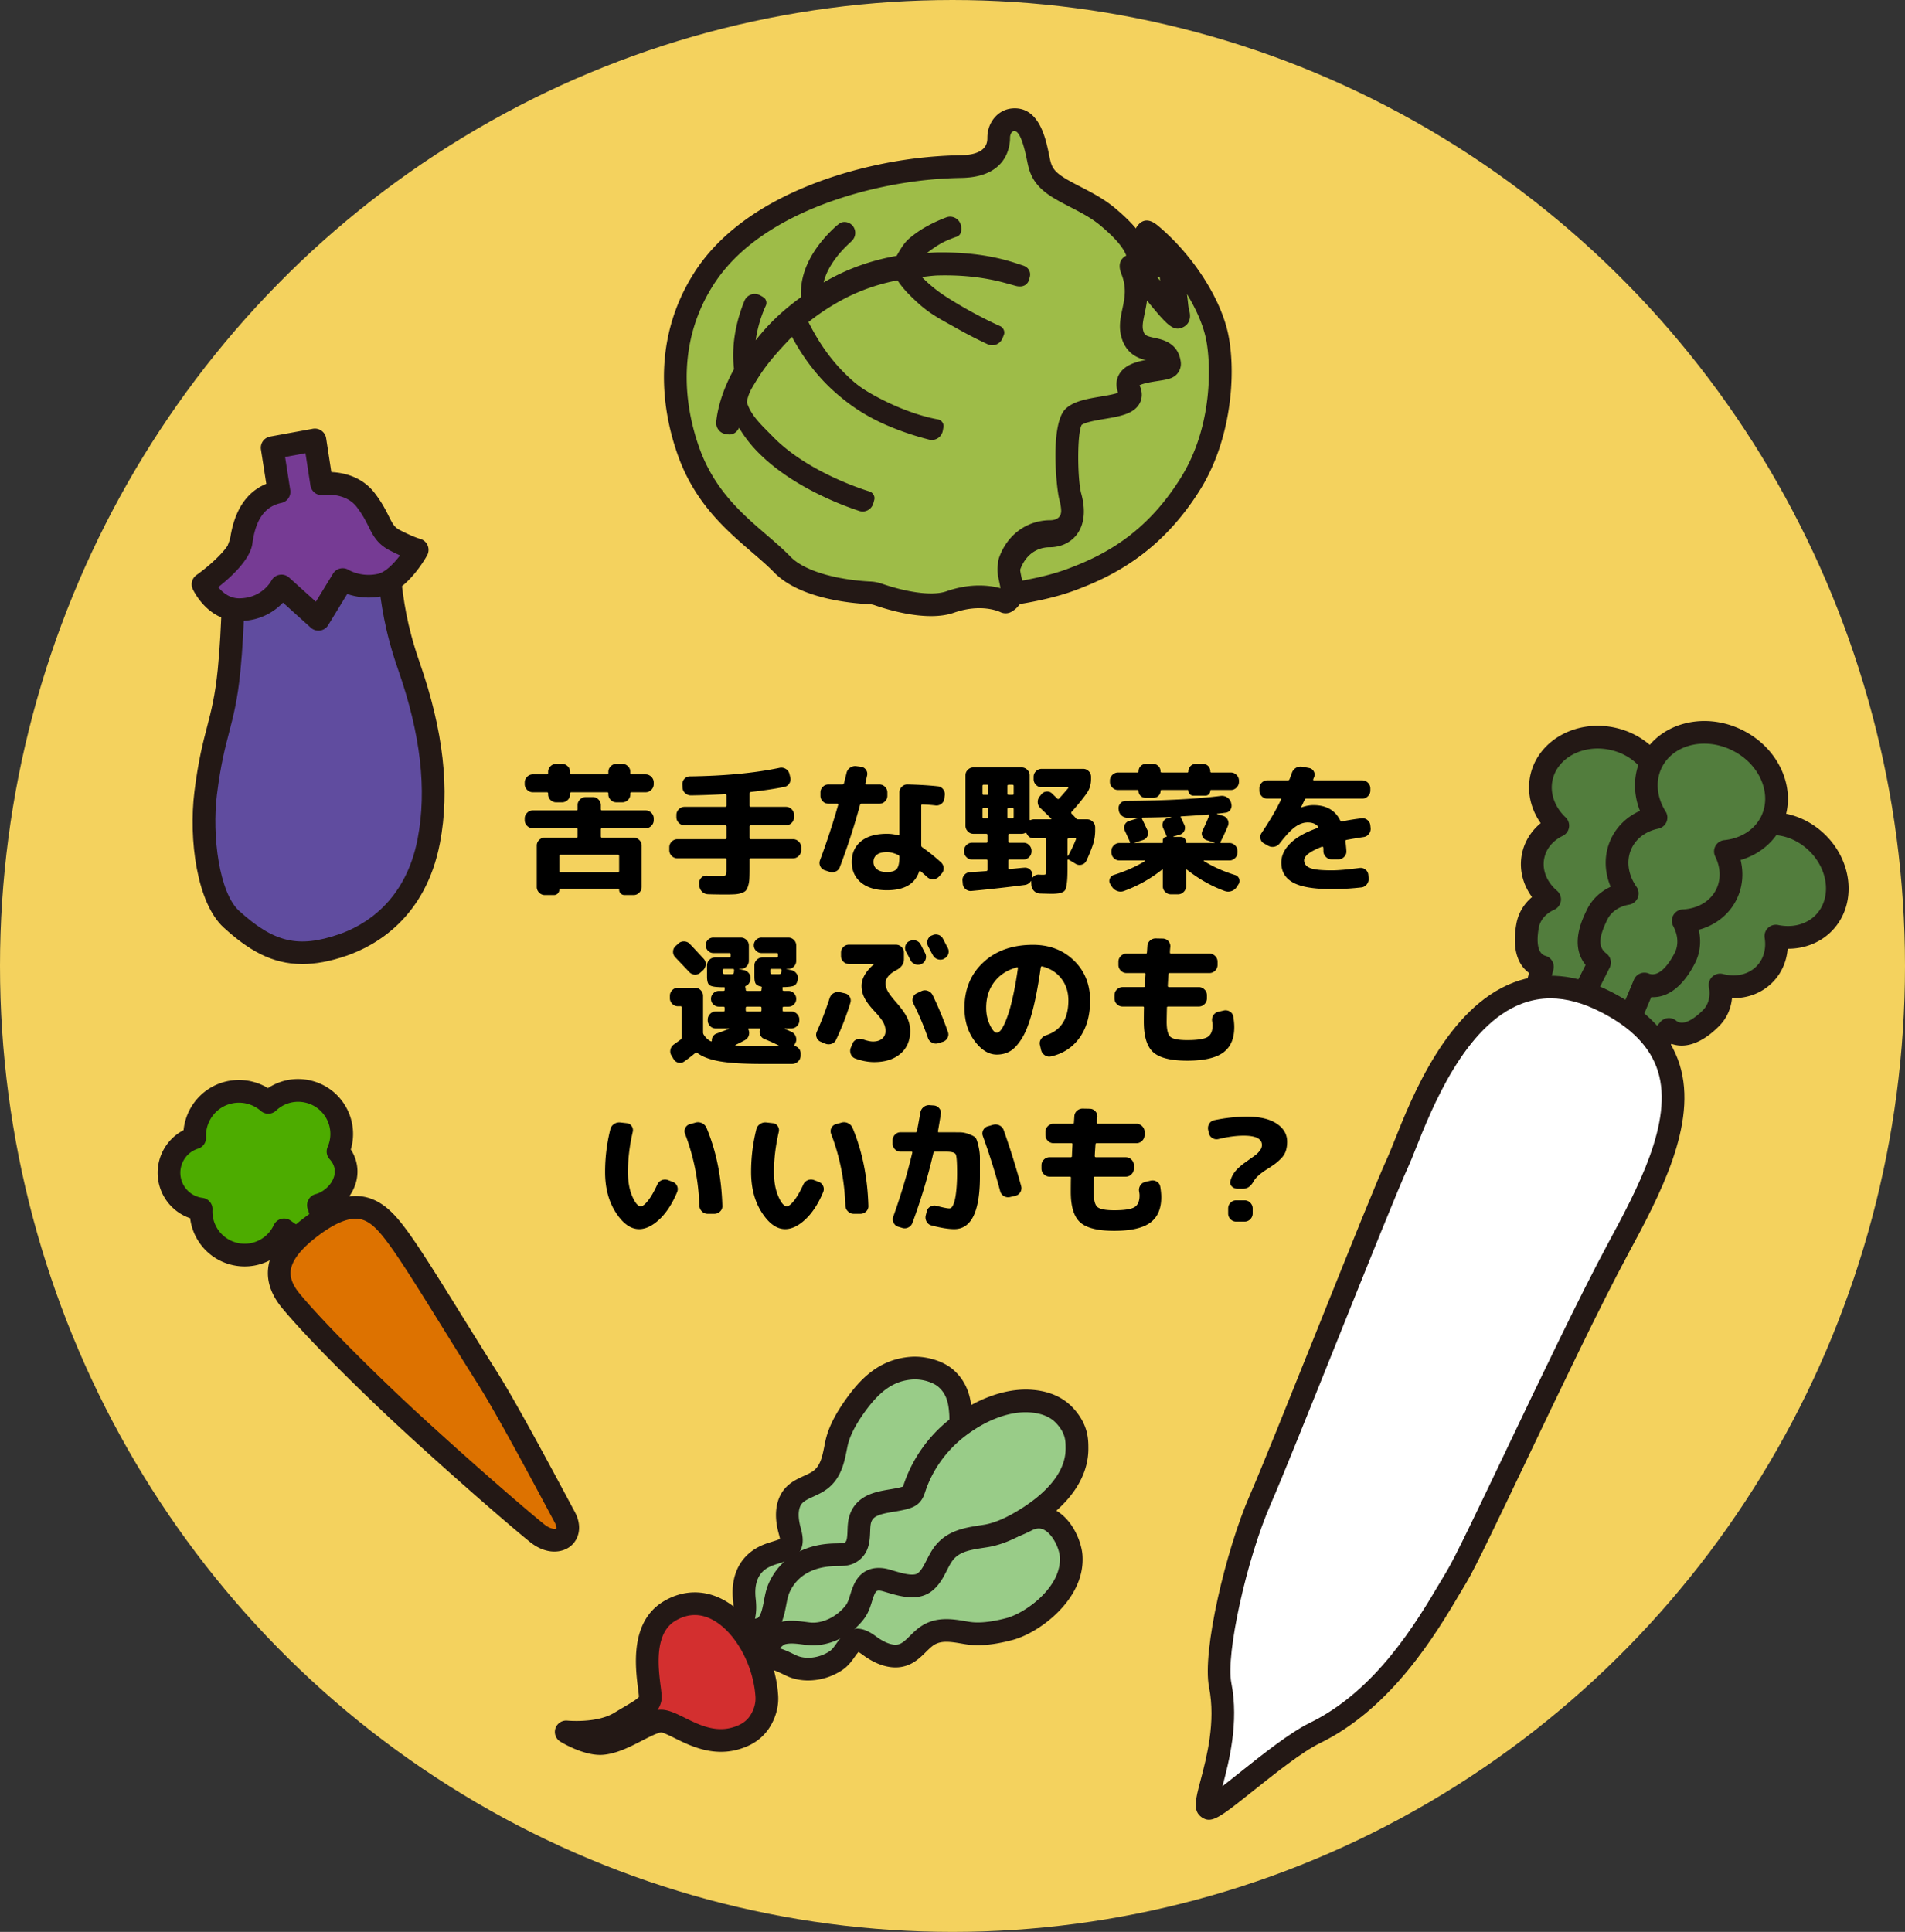 <svg id="_レイヤー_2" xmlns="http://www.w3.org/2000/svg" width="215" height="218"><rect width="100%" height="100%" fill="#333333" stroke="none"/><defs><style>.cls-2{fill:#fff}.cls-3{fill:#9ebc48}.cls-6{fill:#231815}.cls-7{fill:#9c8}.cls-10{fill:#527d3d}</style></defs><g id="_レイヤー_1-2"><g><ellipse id="_楕円形_203" cx="107.5" cy="109" rx="107.5" ry="109" fill="#f4d25e"/><g><g><path class="cls-10" d="M190.482 101.582c1.074-1.131 2.609-1.599 4.173-1.435-.524-1.992-.133-4.068 1.252-5.525 2.274-2.394 6.35-2.212 9.105.405 2.755 2.617 3.146 6.679.873 9.073-1.384 1.458-3.437 1.955-5.454 1.534.244 1.554-.144 3.111-1.218 4.242-1.282 1.35-3.218 1.758-5.079 1.269.259 1.355-.044 2.745-.999 3.715-.805.819-2.992 2.774-4.78 1.302l-6.091 7.165-4.316-3.857 6.656-6.808c-1.447-2.03.524-4.009 1.213-4.753.925-.998 2.293-1.377 3.659-1.188-.584-1.833-.276-3.788 1.006-5.138z"/><path class="cls-6" d="M182.264 124.607a1.28 1.28 0 01-.854-.326l-4.316-3.857a1.282 1.282 0 01-.063-1.851l6.002-6.14c-.611-1.616-.02-3.398 1.765-5.313l.077-.083c.8-.863 1.864-1.407 3.051-1.583-.14-1.79.426-3.491 1.626-4.754.947-.998 2.214-1.622 3.611-1.808-.11-1.945.525-3.797 1.813-5.153 2.756-2.902 7.654-2.741 10.917.358 3.263 3.1 3.675 7.983.919 10.884-1.279 1.347-3.08 2.076-5.014 2.076h-.039c-.113 1.405-.671 2.702-1.619 3.699-1.199 1.263-2.863 1.919-4.663 1.868-.114 1.2-.604 2.292-1.431 3.132-1.879 1.91-3.783 2.61-5.397 2.033l-5.411 6.365a1.277 1.277 0 01-.976.451zm-2.463-5.201l2.337 2.089 5.24-6.164a1.28 1.28 0 011.79-.159c.929.765 2.444-.592 3.052-1.211.609-.62.847-1.558.653-2.576a1.28 1.28 0 011.584-1.48c1.482.389 2.913.048 3.825-.912.762-.803 1.075-1.925.882-3.16a1.278 1.278 0 011.527-1.453c1.653.345 3.245-.09 4.263-1.162 1.783-1.877 1.413-5.135-.826-7.261-2.238-2.126-5.51-2.329-7.294-.451-1.018 1.072-1.37 2.686-.941 4.317.107.407.008.841-.267 1.16a1.276 1.276 0 01-1.106.44c-1.241-.129-2.348.24-3.11 1.043-.912.961-1.18 2.406-.715 3.867a1.28 1.28 0 01-1.396 1.658c-1.019-.142-1.947.147-2.543.79l-.083.089c-1.305 1.399-1.593 2.254-1.026 3.049.36.505.306 1.196-.127 1.639l-5.718 5.85zm10.681-17.825z"/></g><g><path class="cls-10" d="M184.824 99.016c.314-1.528-.179-3.055-1.207-4.245 1.934-.708 3.414-2.215 3.819-4.184.665-3.234-1.813-6.475-5.536-7.241-3.722-.766-7.279 1.235-7.944 4.468-.405 1.969.36 3.938 1.858 5.352-1.415.687-2.47 1.896-2.785 3.424-.375 1.823.396 3.646 1.861 4.893-1.259.562-2.227 1.604-2.478 2.942-.212 1.128-.567 4.04 1.663 4.666l-2.4 9.093 5.631 1.338 4.274-8.361c2.493.028.501-3.712.718-4.703.291-1.33-.18-2.668-1.116-3.681 1.838-.568 3.266-1.938 3.641-3.762z"/><path class="cls-6" d="M177.307 120.804c-.099 0-.198-.011-.297-.035l-5.632-1.338a1.281 1.281 0 01-.943-1.573l2.132-8.078c-1.396-.994-1.91-2.958-1.415-5.591.217-1.158.834-2.184 1.753-2.964-1.063-1.445-1.482-3.188-1.132-4.894.278-1.348 1.023-2.547 2.111-3.443-1.122-1.593-1.561-3.501-1.184-5.333.807-3.92 5.047-6.372 9.458-5.465 2.102.432 3.939 1.559 5.172 3.172 1.275 1.667 1.757 3.649 1.36 5.582-.377 1.832-1.533 3.411-3.193 4.433.646 1.253.858 2.649.58 3.997-.351 1.706-1.424 3.142-2.973 4.05.523 1.055.689 2.214.457 3.343.011.181.124.639.201.948.314 1.273.704 2.857-.168 3.958a2.227 2.227 0 01-1.179.766l-3.97 7.765a1.283 1.283 0 01-1.141.698zm-4.058-3.562l3.375.802 3.816-7.465a1.28 1.28 0 011.132-.698c.01-.413-.191-1.228-.295-1.651-.2-.813-.359-1.455-.23-2.044.188-.857-.106-1.782-.805-2.539a1.283 1.283 0 01.563-2.093c1.464-.453 2.498-1.498 2.765-2.796.223-1.085-.104-2.203-.921-3.149a1.284 1.284 0 01.529-2.041c1.584-.58 2.707-1.791 3.005-3.239.246-1.195-.068-2.441-.885-3.509-.858-1.122-2.156-1.91-3.654-2.218-3.024-.621-5.909.935-6.431 3.471-.298 1.448.256 3.004 1.482 4.162a1.284 1.284 0 01-.319 2.084c-1.125.546-1.867 1.445-2.09 2.53-.267 1.298.27 2.666 1.437 3.66a1.283 1.283 0 01-.308 2.146c-.946.422-1.58 1.154-1.741 2.008-.16.853-.407 2.871.75 3.196a1.28 1.28 0 01.892 1.561l-2.065 7.823zm11.575-18.226z"/></g><g><path class="cls-10" d="M183.015 95.124c.749-1.534 2.197-2.527 3.883-2.87-1.202-1.907-1.477-4.201-.511-6.178 1.585-3.246 5.899-4.397 9.636-2.572 3.736 1.825 5.48 5.935 3.895 9.181-.965 1.976-2.944 3.17-5.187 3.395.766 1.541.873 3.294.124 4.827-.894 1.83-2.781 2.893-4.883 2.995.715 1.329.857 2.879.18 4.205-.571 1.119-2.21 3.879-4.56 2.931l-4 9.481-5.773-2.606 4.706-9.295c-2.178-1.643-.772-4.356-.297-5.359.637-1.346 1.94-2.191 3.427-2.443-1.212-1.721-1.534-3.863-.64-5.693z"/><path class="cls-6" d="M181.591 121.801c-.18 0-.36-.038-.527-.113l-5.773-2.606a1.28 1.28 0 01-.615-1.747l4.279-8.451c-1.791-2.179-.423-5.045.062-6.061l.053-.111c.554-1.172 1.505-2.088 2.709-2.647-.766-1.82-.751-3.789.086-5.503.664-1.36 1.799-2.428 3.219-3.065-.786-1.993-.747-4.143.152-5.983 1.894-3.876 6.986-5.293 11.35-3.161 2.085 1.018 3.704 2.691 4.56 4.709.883 2.081.856 4.278-.076 6.186-.899 1.841-2.571 3.193-4.625 3.798.371 1.512.226 3.063-.438 4.423-.836 1.713-2.381 2.935-4.286 3.45.303 1.3.162 2.615-.428 3.77-1.327 2.601-3.071 3.936-4.934 3.826l-3.586 8.502a1.28 1.28 0 01-1.181.783zm-4.025-4.504l3.355 1.514 3.489-8.271a1.281 1.281 0 011.66-.69c1.309.529 2.492-1.45 2.939-2.325.45-.883.39-1.982-.167-3.016a1.282 1.282 0 011.067-1.888c1.72-.083 3.138-.935 3.793-2.277.541-1.108.497-2.454-.119-3.695a1.283 1.283 0 011.02-1.845c1.879-.188 3.434-1.19 4.163-2.682.602-1.231.609-2.673.02-4.061-.615-1.45-1.796-2.66-3.326-3.407-3.095-1.512-6.65-.622-7.922 1.984-.728 1.491-.562 3.335.444 4.932a1.281 1.281 0 01-.829 1.939c-1.358.276-2.447 1.07-2.987 2.177-.656 1.343-.456 2.985.536 4.393a1.282 1.282 0 01-.833 2.001c-1.151.195-2.057.825-2.484 1.728l-.057.119c-.933 1.954-.942 2.983-.033 3.669a1.28 1.28 0 01.372 1.602l-4.101 8.099zm5.449-22.173z"/></g><path class="cls-2" d="M136.36 204.016c-.849-.574 2.664-7.244 1.35-13.876-.73-3.683 1.848-14.8 4.52-20.907 2.672-6.107 13.564-33.858 15.528-38.077 1.964-4.219 8.261-25.833 23.43-18.133 12.658 6.426 7.036 17.484 1.394 27.948-5.642 10.463-16.107 33.518-18.16 36.912-2.566 4.242-7.458 13.5-16.032 17.677-4.027 1.962-11.348 8.918-12.031 8.456z"/><path class="cls-6" d="M136.433 205.347c-.281 0-.53-.094-.79-.269-1.063-.718-.723-2.005-.159-4.138.696-2.636 1.748-6.62.969-10.551-.804-4.061 1.904-15.501 4.603-21.669 1.26-2.88 4.438-10.798 7.511-18.455 3.591-8.949 6.983-17.401 8.03-19.649.204-.438.479-1.13.798-1.932 1.934-4.867 5.958-14.995 13.454-17.829 3.384-1.279 7.058-.934 10.919 1.027 4.116 2.089 6.739 4.861 7.795 8.238 2.1 6.71-2.31 14.889-5.854 21.46-3.09 5.731-7.732 15.464-11.463 23.285-3.225 6.761-5.773 12.102-6.728 13.682-.223.368-.463.775-.722 1.212-2.682 4.534-7.676 12.973-15.845 16.953-1.995.972-5.002 3.369-7.419 5.296-2.956 2.356-4.19 3.34-5.099 3.34z"/><path class="cls-2" d="M174.997 112.655c-1.113 0-2.19.199-3.241.596-6.438 2.434-10.181 11.852-11.98 16.378-.347.873-.621 1.563-.856 2.068-1.017 2.185-4.554 10.999-7.975 19.522-3.222 8.029-6.265 15.612-7.541 18.528-2.711 6.196-5.075 16.927-4.437 20.144.889 4.487-.283 8.966-.995 11.661.63-.485 1.33-1.044 1.963-1.548 2.515-2.005 5.645-4.5 7.894-5.596 7.478-3.643 12.038-11.35 14.762-15.954.264-.446.508-.859.735-1.234.89-1.472 3.54-7.027 6.608-13.459 3.742-7.846 8.4-17.611 11.52-23.397 3.315-6.148 7.441-13.8 5.664-19.479-.854-2.731-2.984-4.928-6.51-6.718-1.987-1.009-3.845-1.511-5.612-1.511z"/></g><g><g><path class="cls-7" d="M99.24 177.862c1.074-.189 2.36.222 3.439.266.238.01.487.014.702-.089.234-.112.393-.334.547-.543 1.477-1.989 3.505-3.709 5.899-4.336 2.29-.599 3.282-.196 6.036-1.605 2.983-1.526 4.89 2.185 5.029 3.989.32 4.157-4.296 7.589-7.005 8.294-1.509.393-3.22.685-4.766.428-1.449-.241-2.968-.58-4.318.227-1.032.617-1.692 1.793-2.817 2.218-1.196.451-2.539-.094-3.591-.819-.671-.462-1.504-1.226-2.236-.553-.715.658-.982 1.492-1.807 2.047-1.404.946-3.443 1.309-5.024.57-.771-.36-1.61-.826-2.488-.873-.482-.026-.82.187-1.269.333-.645.21-1.327.307-1.97.522-.241.08-.478.164-.708.251l-.04-.053-.382.101.042-.554-.433-.574.489-.172.005-.061c.215-.052.434-.109.655-.17l2.227-.782c1.252-.547 1.643-2.245 2.502-3.199 1.511-1.679 3.511-1.94 5.116-1.696s1.654 1.217 3.048.458c.991-.54 1.086-1.867 1.683-2.722.384-.549.882-.806 1.437-.904z"/><path class="cls-6" d="M91.204 189.625c-.855 0-1.688-.167-2.419-.509l-.347-.165c-.576-.277-1.171-.563-1.667-.589-.072-.003-.169.033-.388.119-.133.052-.27.105-.416.153-.369.12-.727.204-1.074.285-.317.074-.617.144-.888.235-.226.075-.447.154-.663.235a1.285 1.285 0 01-.517.08l-.028.008a1.282 1.282 0 01-1.606-1.336l.006-.072-.142-.188a1.28 1.28 0 01.599-1.98l.157-.055c.134-.099.29-.173.459-.214.189-.046.38-.095.572-.148l2.129-.748c.379-.189.698-.761 1.035-1.365.286-.512.581-1.042.996-1.502 1.561-1.734 3.785-2.482 6.261-2.105.836.127 1.379.413 1.738.603.077.04.176.093.235.118a1.53 1.53 0 00.268-.121c.228-.124.403-.558.589-1.018.167-.414.356-.883.657-1.313.547-.782 1.309-1.264 2.266-1.432.884-.156 1.792-.014 2.593.111.408.064.793.124 1.12.137l.08.003.07-.094c1.316-1.771 3.515-4.023 6.622-4.836.862-.225 1.561-.322 2.177-.407 1.11-.153 1.987-.274 3.6-1.1 1.663-.85 3.016-.467 3.858.005 2.014 1.128 2.929 3.681 3.032 5.026.217 2.825-1.367 5.062-2.734 6.442-1.508 1.522-3.51 2.744-5.226 3.19-2.132.555-3.815.699-5.298.452l-.318-.054c-1.228-.209-2.287-.389-3.134.117-.315.188-.628.497-.959.823-.549.542-1.172 1.157-2.063 1.493-1.406.531-3.101.188-4.771-.962-.087-.06-.177-.125-.27-.192-.141-.101-.35-.253-.505-.34-.153.167-.291.362-.446.579-.32.449-.717 1.008-1.379 1.454a7.01 7.01 0 01-3.864 1.177zm-3.74-3.755c.776.143 1.464.474 2.085.772l.321.153c1.067.498 2.615.303 3.767-.472.275-.185.472-.463.722-.814.246-.346.525-.739.933-1.114 1.414-1.302 2.95-.192 3.606.281.076.055.151.109.224.159.447.308 1.576.99 2.412.675.382-.144.746-.504 1.167-.92.405-.399.864-.852 1.444-1.199 1.659-.992 3.445-.687 4.879-.443l.307.052c1.099.183 2.485.051 4.233-.404 2.191-.57 6.313-3.542 6.05-6.955-.068-.881-.759-2.443-1.729-2.987-.302-.169-.738-.318-1.439.04-2 1.023-3.228 1.193-4.417 1.357-.599.083-1.164.161-1.879.348-1.862.487-3.707 1.858-5.195 3.86-.213.288-.51.688-1.021.934-.514.247-1.031.226-1.308.214-.474-.019-.95-.094-1.411-.165-.634-.099-1.291-.201-1.755-.119l-.222-1.262.222 1.262c-.284.05-.455.155-.609.376-.134.191-.254.489-.381.804-.298.737-.705 1.745-1.739 2.308-1.343.732-2.18.411-2.922.021-.28-.147-.521-.274-.931-.337-1.129-.171-2.733-.087-3.971 1.286-.222.246-.436.63-.662 1.036-.222.398-.468.839-.782 1.251z"/></g><path class="cls-7" d="M96.859 174.502c.558-.937.631-2.285.973-3.309.076-.226.16-.46.333-.625.188-.179.452-.248.702-.319 2.384-.675 5.01-1.704 6.696-3.515 1.873-2.012 3.045-4.697 2.844-7.318-.093-1.212-.312-2.74-1.699-3.919-.816-.693-2.358-1.214-3.815-1.11-2.948.211-4.794 2.018-6.415 4.3-.903 1.271-1.784 2.767-2.093 4.303-.29 1.44-.512 2.981-1.746 3.956-.943.746-2.277.945-3.074 1.846-.847.957-.814 2.407-.511 3.648.194.792.612 1.841-.277 2.286-.869.435-1.673.504-2.556.962-1.727.896-2.452 2.565-2.21 4.804.091.846.093 1.489-.175 2.326-.147.46-.466.7-.763 1.068-.426.528-.759 1.131-1.188 1.656-.161.197-.323.388-.486.573l.035.056-.231.322.532.158.383.608.334-.396.059.017c.125-.183.256-.367.392-.551l1.522-1.803c.956-.976 2.682-.739 3.879-1.203 2.106-.816 3.061-2.593 3.402-4.18.342-1.587-.55-1.978.655-3.011.856-.734 2.131-.352 3.142-.607.65-.164 1.067-.538 1.355-1.022z"/><path class="cls-6" d="M82.119 188.539c-.029 0-.059 0-.089-.003a1.279 1.279 0 01-.995-.595l-.126-.2-.07-.021a1.281 1.281 0 01-.677-1.975l.017-.025c.052-.163.139-.317.257-.452.152-.173.305-.353.455-.538.182-.222.354-.478.537-.749.199-.295.404-.599.646-.901.097-.12.196-.23.292-.336.157-.173.228-.256.248-.32.2-.626.199-1.078.122-1.797-.302-2.794.726-4.953 2.894-6.078.556-.289 1.074-.447 1.531-.587.316-.097.597-.183.869-.302-.026-.175-.094-.427-.139-.595-.029-.11-.058-.217-.083-.321-.482-1.971-.199-3.676.795-4.801.631-.714 1.427-1.078 2.129-1.399.423-.193.822-.376 1.109-.603.774-.612.981-1.666 1.222-2.886l.063-.318c.297-1.473 1.029-2.996 2.304-4.792 1.596-2.245 3.718-4.575 7.369-4.836 1.702-.12 3.6.446 4.736 1.411 1.904 1.618 2.069 3.766 2.147 4.798.219 2.859-.941 5.88-3.184 8.289-1.563 1.68-3.878 2.911-7.285 3.875l-.142.041-.025.075c-.104.312-.185.694-.271 1.098-.168.792-.358 1.69-.817 2.462-.497.834-1.217 1.376-2.143 1.609-.509.128-1.015.139-1.461.148-.496.01-.964.02-1.16.189a1.459 1.459 0 00-.209.208c.003.064.017.175.027.261.049.403.124 1.013-.054 1.839-.528 2.449-2.016 4.261-4.192 5.105-.578.224-1.177.312-1.757.397-.685.101-1.333.196-1.645.483l-1.456 1.726c-.118.161-.232.322-.342.483a1.276 1.276 0 01-.362.352l-.108.127c-.244.29-.603.455-.979.455z"/><path class="cls-7" d="M103.274 155.655a4.04 4.04 0 00-.291.01c-2.086.149-3.669 1.24-5.462 3.764-1.046 1.473-1.661 2.72-1.881 3.814l-.061.307c-.281 1.427-.631 3.203-2.147 4.401-.53.419-1.116.687-1.633.924-.539.246-1.004.459-1.275.766-.591.669-.355 1.967-.226 2.495.021.086.045.175.069.266.209.782.7 2.611-1.018 3.471-.518.259-1.006.409-1.436.541-.404.124-.753.231-1.102.412-.447.232-1.806.937-1.526 3.529.087.81.102 1.507-.079 2.307.492-.144.987-.217 1.433-.282.46-.068.895-.131 1.203-.251 1.724-.669 2.373-2.139 2.613-3.255.087-.405.054-.676.016-.989-.102-.833-.104-1.729 1.058-2.725.894-.766 1.981-.789 2.775-.805.34-.007.661-.014.888-.071.261-.066.42-.188.567-.435.242-.407.38-1.055.512-1.682.097-.456.197-.928.347-1.378.088-.263.251-.754.666-1.148.41-.39.889-.525 1.207-.615 2.924-.828 4.922-1.86 6.135-3.163 1.73-1.859 2.666-4.231 2.504-6.347-.082-1.07-.246-2.186-1.252-3.041-.489-.416-1.535-.818-2.603-.818z"/><path class="cls-7" d="M98.305 169.97c1.087-.586 2.615-.603 3.791-.941.26-.074.529-.159.723-.347.212-.204.303-.499.395-.779.879-2.665 2.584-5.04 4.793-6.764 2.274-1.774 5.356-3.254 8.326-3.04 1.404.101 2.845.535 3.899 1.715 1.285 1.438 1.319 2.617 1.319 3.658 0 3.347-2.712 5.97-5.372 7.694-1.482.96-3.217 1.884-4.97 2.16-1.644.258-3.397.436-4.56 1.784-.889 1.031-1.179 2.531-2.237 3.388-1.124.911-2.975.248-4.365-.155-.887-.258-1.841-.225-2.387.76-.534.962-.524 1.954-1.212 2.845-1.172 1.517-3.234 2.635-5.197 2.405-.957-.112-2.025-.313-2.985-.051-.528.145-.815.493-1.245.811-.618.456-1.316.804-1.931 1.264-.231.173-.455.347-.672.522l-.061-.042-.375.245-.153-.61-.67-.463.464-.359-.017-.067c.213-.133.428-.272.643-.417l2.114-1.635c1.15-1.034.965-2.998 1.548-4.33 1.026-2.343 3.082-3.337 4.894-3.647 1.812-.31 2.612.116 3.439-.595.969-.833.501-2.394.838-3.526.217-.727.661-1.181 1.222-1.484z"/><path class="cls-6" d="M83.983 188.384a1.285 1.285 0 01-1.243-.97l-.035-.141-.273-.188a1.28 1.28 0 01-.056-2.068l.17-.131c.099-.146.228-.272.383-.369.19-.118.38-.241.571-.369l2.035-1.573c.383-.373.528-1.131.681-1.932.123-.643.249-1.308.523-1.933 1.398-3.193 4.266-4.125 5.851-4.396.797-.136 1.41-.147 1.903-.156.699-.013.786-.036.917-.148.197-.169.218-.729.238-1.27.019-.51.041-1.088.208-1.651.295-.991.915-1.746 1.842-2.246.871-.469 1.882-.638 2.774-.787.466-.078.906-.152 1.272-.257.036-.01.111-.032.171-.052.024-.062.051-.146.072-.208.956-2.899 2.811-5.517 5.234-7.407 2.962-2.311 6.316-3.517 9.206-3.308 2.023.146 3.625.866 4.763 2.14 1.645 1.841 1.645 3.448 1.645 4.511 0 3.212-2.06 6.244-5.956 8.769-2.073 1.343-3.81 2.09-5.468 2.35l-.362.056c-1.425.218-2.656.406-3.426 1.299-.285.33-.515.782-.759 1.26-.389.764-.831 1.63-1.641 2.287-1.557 1.262-3.654.637-5.185.182l-.345-.102c-.711-.206-.821-.008-.909.151-.165.297-.266.625-.382 1.005-.189.614-.402 1.31-.935 2.001-1.542 1.997-4.099 3.159-6.36 2.895l-.43-.053c-.733-.094-1.492-.192-2.068-.034-.107.029-.204.105-.437.299a8.144 8.144 0 01-.386.308c-.348.256-.699.472-1.04.681-.318.195-.619.379-.884.578-.218.163-.43.328-.635.493-.147.118-.314.2-.488.244l-.051.033a1.286 1.286 0 01-.702.209z"/><path class="cls-7" d="M89.337 182.892c.579 0 1.141.072 1.663.139l.402.05c1.379.162 3.037-.626 4.033-1.916.249-.322.366-.703.514-1.186.139-.452.296-.964.591-1.497.757-1.364 2.167-1.861 3.865-1.369l.361.107c.929.277 2.333.695 2.839.284.388-.315.659-.845.972-1.46.289-.565.615-1.205 1.101-1.77 1.388-1.609 3.296-1.901 4.98-2.159l.351-.054c1.273-.2 2.736-.844 4.472-1.969 2.184-1.415 4.788-3.712 4.788-6.618 0-.87 0-1.692-.994-2.804-.688-.771-1.681-1.193-3.036-1.291-2.263-.166-4.977.847-7.445 2.772-2.027 1.581-3.578 3.768-4.365 6.155-.122.37-.29.882-.722 1.299-.401.387-.86.542-1.259.656-.506.145-1.04.235-1.556.321-.73.122-1.484.248-1.981.516-.327.176-.501.385-.602.722-.074.251-.088.621-.103 1.014-.035.936-.083 2.219-1.127 3.117-.858.737-1.714.753-2.542.767-.427.008-.911.016-1.516.12-1.315.225-3.065.91-3.936 2.898-.158.361-.253.859-.354 1.386-.111.582-.237 1.241-.489 1.871a5.602 5.602 0 011.093-.101z"/><g><path d="M86.543 191.426c.061 1.019-.262 2.055-.836 2.913a4.248 4.248 0 01-1.789 1.49c-4.342 1.973-7.848-1.884-9.5-1.61-1.653.274-4.243 2.365-6.502 2.521-1.688.117-4.016-1.309-4.016-1.309s3.694.386 6.067-1.048c2.373-1.433 3.201-1.774 3.412-2.679.211-.905-1.812-7.556 2.209-9.928 5.391-3.179 10.59 3.526 10.955 9.649z" fill="#d32f2f"/><path class="cls-6" d="M67.722 198.028c-1.976 0-4.23-1.343-4.492-1.503a1.283 1.283 0 01.802-2.367c.032.003 3.304.318 5.272-.87.385-.232.729-.436 1.037-.618.943-.558 1.641-.972 1.771-1.208-.008-.181-.057-.563-.097-.878-.312-2.473-.96-7.62 2.922-9.909 2.136-1.26 4.509-1.318 6.68-.162 3.326 1.77 5.936 6.329 6.206 10.839.075 1.262-.298 2.577-1.05 3.702a5.526 5.526 0 01-2.324 1.944c-3.42 1.555-6.364.097-8.312-.868-.545-.27-1.292-.639-1.54-.642-.483.082-1.33.517-2.149.938-1.357.697-2.894 1.487-4.443 1.594a4.371 4.371 0 01-.281.009zm6.874-5.104c.843 0 1.702.426 2.677.908 1.782.882 3.802 1.882 6.115.831.527-.24.961-.598 1.254-1.036.443-.663.664-1.418.622-2.125-.216-3.62-2.302-7.372-4.851-8.729-1.393-.741-2.797-.705-4.174.107-2.431 1.433-1.943 5.303-1.681 7.381.107.848.166 1.315.069 1.734a2.692 2.692 0 01-.423.961h.005c.129-.021.258-.031.387-.031z"/></g></g><g><path d="M31.018 123.81c-.27.172-.517.367-.741.579a5.004 5.004 0 00-8.303 4.005 4.145 4.145 0 00-.983.452 4.135 4.135 0 001.713 7.597 4.882 4.882 0 00.754 2.899 4.914 4.914 0 006.783 1.516 4.882 4.882 0 001.819-2.078l2.921 2.052.58-.559.234.43 1.326-.842-.872-3.612a3.852 3.852 0 002.296-5.794 3.82 3.82 0 00-.396-.515 4.915 4.915 0 00-7.131-6.13z" fill="#4dac00"/><path class="cls-6" d="M38.103 140.686a1.264 1.264 0 01-.295.258l-1.326.842a1.28 1.28 0 01-.904.181 1.281 1.281 0 01-1.333-.086l-1.819-1.278a6.17 6.17 0 01-1.497 1.337 6.157 6.157 0 01-4.672.816 6.155 6.155 0 01-3.88-2.727 6.133 6.133 0 01-.916-2.562 5.392 5.392 0 01-2.827-2.226 5.423 5.423 0 012.085-7.714 6.303 6.303 0 012.884-4.687c2.033-1.29 4.63-1.279 6.643-.057l.085-.055a6.153 6.153 0 014.671-.815 6.155 6.155 0 013.88 2.727 6.186 6.186 0 01.71 5.076l.034.054a4.483 4.483 0 01.487 3.858c-.386 1.182-1.232 2.236-2.382 2.965a4.774 4.774 0 01-.229.137l.843 2.758c.129.423.029.872-.244 1.198zm-3.228-1.494c.192-.122.414-.191.642-.199l-.804-2.629a1.284 1.284 0 01.907-1.616c.265-.068.514-.175.74-.319.649-.412 1.117-.979 1.319-1.597a1.914 1.914 0 00-.215-1.689 2.61 2.61 0 00-.266-.344 1.281 1.281 0 01-.221-1.373 3.63 3.63 0 00-.257-3.412 3.612 3.612 0 00-2.275-1.599 3.607 3.607 0 00-2.739.478 3.656 3.656 0 00-.549.429 1.28 1.28 0 01-1.725.03 3.745 3.745 0 00-4.455-.348 3.738 3.738 0 00-1.722 3.329 1.28 1.28 0 01-.898 1.284 2.879 2.879 0 00-.678.31 2.858 2.858 0 00-.881 3.94 2.852 2.852 0 002.064 1.304 1.28 1.28 0 011.123 1.342c-.042.762.15 1.502.556 2.142a3.612 3.612 0 002.275 1.599 3.61 3.61 0 002.74-.478 3.615 3.615 0 001.343-1.535 1.282 1.282 0 011.898-.509l2.077 1.459z"/><path d="M34.779 138.693c5.599-4.409 7.889-2.105 10.1.893s6.068 9.489 10.161 15.953c2.388 3.771 7.475 13.393 8.691 15.644 1.216 2.251-.977 3.557-3.141 1.797-3.735-3.037-12.217-10.55-16.569-14.689-4.351-4.138-8.788-8.602-11.177-11.483-2.141-2.583-1.837-5.146 1.935-8.115z" fill="#dd7200"/><path class="cls-6" d="M64.737 174.137c-.098.117-.203.22-.312.311-1.002.83-2.826 1.005-4.644-.473-3.784-3.076-12.339-10.66-16.643-14.754-5.013-4.768-9.125-8.994-11.28-11.594-1.22-1.471-1.757-2.981-1.597-4.487.197-1.85 1.415-3.633 3.726-5.453 2.629-2.07 4.866-2.948 6.839-2.681 2.323.313 3.843 2.136 5.084 3.82 1.519 2.06 3.749 5.654 6.331 9.815 1.252 2.018 2.547 4.106 3.881 6.213 2.062 3.256 6.054 10.713 7.972 14.296.324.606.585 1.094.764 1.424.837 1.549.504 2.816-.121 3.562zM33.84 141.331c-.617.735-.962 1.43-1.031 2.079-.085.804.249 1.648 1.022 2.581 2.094 2.526 6.13 6.671 11.073 11.373 4.27 4.06 12.748 11.577 16.494 14.623.758.616 1.312.558 1.393.487.014-.031.041-.258-.187-.681l-.768-1.433c-1.904-3.557-5.865-10.958-7.877-14.135a760.809 760.809 0 01-3.894-6.233c-2.553-4.115-4.758-7.669-6.216-9.646-1.218-1.651-2.159-2.639-3.365-2.801-1.232-.166-2.884.559-4.911 2.155-.714.562-1.292 1.107-1.732 1.631z"/></g><g><g><path d="M23.216 89.48c.859-6.908 2.022-7.683 2.635-13.815.572-5.715.351-10.052.95-13.202 1.089-5.72 11.194-8.533 14.852-4.008 3.305 4.087 1.245 7.398 4.486 16.682 2.234 6.398 3.525 13.102 2.254 19.748-1.271 6.646-5.341 10.251-9.714 11.755-5.426 1.865-8.587.697-12.561-2.913-2.707-2.459-3.51-9.362-2.902-14.247z" fill="#604c9f"/><path class="cls-6" d="M34.115 108.784c-3.484 0-6.115-1.615-8.859-4.109-3.048-2.768-3.981-9.977-3.312-15.353.435-3.497.961-5.517 1.425-7.299.466-1.791.906-3.482 1.207-6.485.258-2.584.353-4.897.437-6.937.1-2.457.187-4.579.53-6.377.606-3.184 3.608-5.897 7.649-6.911 3.881-.975 7.505-.078 9.458 2.337 1.999 2.472 2.267 4.724 2.607 7.575.281 2.362.63 5.302 2.093 9.49 2.698 7.729 3.451 14.406 2.302 20.411-1.621 8.472-7.309 11.61-10.557 12.726-1.863.641-3.499.933-4.98.933zm-10.9-19.304l1.272.158c-.587 4.719.274 11.125 2.492 13.14 3.947 3.585 6.687 4.228 11.284 2.649 2.722-.936 7.495-3.581 8.872-10.784 1.062-5.551.34-11.794-2.205-19.085-1.555-4.453-1.923-7.546-2.218-10.032-.324-2.724-.52-4.368-2.054-6.266-1.299-1.606-3.985-2.18-6.842-1.463-2.52.633-5.278 2.395-5.756 4.906-.307 1.612-.39 3.647-.487 6.002-.085 2.076-.182 4.429-.447 7.087-.32 3.201-.785 4.986-1.276 6.876-.466 1.789-.947 3.64-1.362 6.97l-1.272-.158z"/></g><g><path d="M31.492 55.495l-.775-4.97 4.825-.88.76 4.945s3.172-.507 4.968 1.827c1.796 2.334 1.556 3.644 3.274 4.536 1.717.892 2.543 1.089 2.543 1.089s-1.896 3.446-4.134 3.955c-2.452.558-4.276-.597-4.276-.597l-2.737 4.481-4.179-3.765s-1.348 2.672-4.768 2.678c-2.787.005-4.078-2.862-4.078-2.862s4.038-2.837 4.299-4.774c.262-1.936 1.015-4.974 4.277-5.663z" fill="#763b94"/><path class="cls-6" d="M35.941 71.162c-.314 0-.62-.116-.858-.329l-3.145-2.834c-.908.951-2.497 2.071-4.942 2.076h-.01c-3.569 0-5.172-3.47-5.238-3.617a1.282 1.282 0 01.431-1.574c1.694-1.193 3.657-3.086 3.767-3.897.447-3.312 1.828-5.455 4.11-6.389l-.604-3.876a1.282 1.282 0 011.036-1.458l4.824-.88a1.284 1.284 0 011.496 1.066l.587 3.821c1.344.059 3.442.483 4.89 2.364.817 1.062 1.249 1.925 1.595 2.619.467.934.644 1.245 1.254 1.562 1.508.784 2.255.981 2.262.983a1.286 1.286 0 01.813 1.861c-.223.404-2.251 3.968-4.972 4.587-1.67.379-3.105.1-4.051-.222l-2.153 3.525a1.281 1.281 0 01-1.093.613zm-4.175-6.322c.313 0 .618.112.854.324l3.032 2.732 1.933-3.164a1.282 1.282 0 011.779-.414c.049.029 1.438.854 3.306.43.827-.188 1.763-1.134 2.476-2.077-.343-.155-.74-.346-1.192-.58-1.377-.716-1.857-1.675-2.364-2.69-.313-.626-.668-1.336-1.334-2.202-1.294-1.682-3.725-1.347-3.75-1.343a1.285 1.285 0 01-1.469-1.071l-.56-3.642-2.3.42.582 3.736a1.281 1.281 0 01-1.001 1.451c-1.863.394-2.903 1.85-3.272 4.582-.244 1.807-2.415 3.789-3.855 4.922.475.586 1.26 1.261 2.356 1.261h.005c2.552-.005 3.59-1.904 3.632-1.985a1.293 1.293 0 011.142-.687z"/></g></g><g><g><path class="cls-3" d="M132.065 41.322a.088.088 0 00.026-.071c-.207-2.597-3.289-.905-4.146-3.194-.753-2.011 5.969-3.401 4.627-6.691-1.038-2.545-3.417-.239-4.207-2.812-.297-.968-1.098-2.195-3.293-4.046-1.844-1.554-4.047-2.34-5.716-3.405-1.896-1.21-1.97-2.237-2.254-3.581-.517-2.446-1.195-4.166-2.796-4.006-.987.099-1.593 1.029-1.593 2.022 0 1.027-.433 3.177-4.191 3.254a48.165 48.165 0 00-9.878 1.201c-4.801 1.088-14.515 4.077-19.229 11.492-4.714 7.415-3.296 15.107-1.633 19.655 2.42 6.617 7.451 9.418 10.501 12.557 2.576 2.651 8.208 3.118 9.894 3.199.322.015.638.076.945.182 1.373.476 5.523 1.755 8.116.849 3.475-1.215 5.896-.166 6.22-.012.024.011.052.01.074-.004 1.663-1.008.116-3.672.429-4.555.802-2.258 2.618-3.368 4.584-3.376 1.686-.007 3.177-1.272 2.317-4.309-.414-1.463 1.408-4.627 2.506-5.633 1.544-1.416 8.25-1.193 7.203-3.434-1.221-2.611 1.195-5.004 1.492-5.284z"/><path class="cls-6" d="M105.072 69.522c-2.472 0-5.111-.797-6.367-1.232a2.07 2.07 0 00-.586-.113c-2.292-.11-7.928-.679-10.753-3.586-.728-.75-1.602-1.501-2.526-2.296-2.822-2.428-6.335-5.45-8.259-10.713-1.563-4.273-3.413-12.655 1.754-20.783 4.857-7.641 14.633-10.832 20.027-12.054a49.248 49.248 0 0110.135-1.233c2.936-.06 2.936-1.499 2.936-1.973 0-1.723 1.181-3.141 2.746-3.297 3.043-.304 3.812 3.288 4.177 5.015l.064.309c.221 1.086.331 1.631 1.626 2.457.563.36 1.217.697 1.91 1.054 1.249.645 2.666 1.375 3.942 2.451 2.113 1.781 3.252 3.215 3.692 4.649q.141.458.896.516c.859.066 2.458.189 3.273 2.188 1.144 2.805-1.403 4.57-3.088 5.739-.493.342-1.21.839-1.455 1.138.142.244.397.338 1.175.497.977.2 2.794.572 2.978 2.893.03.424-.124.821-.424 1.104-.213.201-2.052 2.012-1.211 3.81.301.644.306 1.319.016 1.902-.658 1.319-2.492 1.706-4.615 2.154-1.011.214-2.54.536-2.898.865-1.025.939-2.344 3.616-2.139 4.339.657 2.323.105 3.726-.473 4.495-.688.913-1.807 1.44-3.071 1.445-1.554.007-2.771.894-3.351 2.438.01.165.088.528.141.775.256 1.186.731 3.395-1.145 4.533-.39.237-.87.262-1.283.068-.224-.107-2.239-.992-5.252.062-.789.276-1.679.385-2.592.385zm9.424-54.734a.535.535 0 00-.061.004c-.274.027-.439.402-.439.747 0 1.038-.393 4.432-5.446 4.535-1.339.027-4.897.1-9.621 1.17-5.01 1.135-14.066 4.064-18.431 10.93-4.577 7.2-2.911 14.699-1.51 18.528 1.695 4.636 4.792 7.3 7.524 9.651.969.834 1.884 1.621 2.693 2.453 1.787 1.84 5.84 2.659 9.037 2.812.443.021.881.106 1.302.252 2.357.816 5.505 1.468 7.274.85 2.782-.972 4.992-.661 6.218-.315.017-.345-.082-.853-.197-1.389-.16-.742-.311-1.442-.083-2.086.922-2.597 3.139-4.218 5.787-4.229.268 0 .759-.058 1.035-.424.324-.431.344-1.232.054-2.255-.637-2.248 1.725-5.874 2.872-6.926.876-.802 2.442-1.133 4.101-1.483.828-.175 2.135-.451 2.692-.73-.88-2.215.067-4.437 1.342-5.919-.125-.063-.35-.111-.763-.195-.926-.19-2.474-.507-3.131-2.261-.678-1.812 1.064-3.02 2.465-3.991 1.759-1.219 2.49-1.893 2.176-2.665-.218-.533-.352-.544-1.096-.601-.872-.067-2.496-.192-3.15-2.319-.279-.911-1.226-2.036-2.894-3.442-1.056-.89-2.281-1.522-3.466-2.133-.746-.385-1.45-.748-2.113-1.171-2.211-1.411-2.502-2.843-2.759-4.106l-.06-.29c-.591-2.794-1.12-2.999-1.354-2.999zm14.921 32.368zm1.779-6.776l-.009.009.009-.009z"/></g><g><path class="cls-3" d="M137.38 38.072c-.742-3.723-3.74-8.444-7.459-11.571-2.31-1.943 4.91 5.438 2.843 4.504-.34-.153-.68.208-.538.569.616 1.571.505 2.956.742 3.748.792 2.653-6.258-7.519-5.218-4.895 1.344 3.391-.643 5.381.112 7.454.837 2.299 3.783.705 4.127 3.097a.46.46 0 01-.115.383c-.554.578-5.542.201-4.418 2.675 1.049 2.31-4.752 1.558-6.295 3.016-1.097 1.036-.78 7.471-.365 8.979.862 3.131-.627 4.434-2.314 4.44-1.966.007-3.782 1.149-4.582 3.476-.172.502.221 1.563.33 2.588.026.249.237.43.471.393 2.167-.349 4.362-.847 6.089-1.483 4.731-1.744 9.607-4.483 13.6-10.914 3.493-5.624 3.732-12.736 2.991-16.46z"/><path class="cls-6" d="M114.643 68.215c-.366 0-.727-.12-1.02-.345a1.743 1.743 0 01-.668-1.198c-.035-.328-.11-.685-.182-1.03-.158-.754-.307-1.466-.086-2.109.917-2.668 3.135-4.332 5.789-4.341.316-.001.748-.075 1.011-.422.346-.456.372-1.307.071-2.397-.328-1.191-1.077-8.552.72-10.25.916-.865 2.456-1.124 3.946-1.374.587-.099 1.494-.251 1.964-.424-.33-.924-.141-1.602.09-2.028.604-1.116 1.967-1.492 3.245-1.716-.934-.21-2.273-.628-2.867-2.26-.451-1.24-.213-2.371.018-3.463.26-1.229.505-2.39-.116-3.957-.487-1.227.08-1.785.462-2.009 1.104-.646 1.655.009 3.914 2.785a1.723 1.723 0 01.312-1.295c-.509-.641-1.178-1.423-1.582-1.896-1.407-1.645-1.989-2.325-1.11-3.212.865-.871 1.83-.059 2.193.246 3.909 3.288 7.081 8.232 7.891 12.302.894 4.485.286 11.84-3.159 17.386-4.418 7.115-9.933 9.851-14.245 11.44-2.102.775-4.602 1.268-6.329 1.546a1.64 1.64 0 01-.261.021zm.494-3.926c.007.17.088.56.144.826l.083.401c1.953-.351 3.664-.787 4.983-1.274 4.17-1.537 8.971-3.973 12.954-10.387 3.544-5.705 3.396-12.656 2.823-15.534-.317-1.592-1.092-3.386-2.167-5.142.05.333.083.64.113.911.038.353.074.687.127.865.375 1.258-.303 1.773-.612 1.937-1.129.597-1.828-.149-4.137-2.983-.065.533-.169 1.022-.265 1.477-.203.962-.308 1.532-.117 2.058.142.392.318.488 1.251.686.921.195 2.637.559 2.94 2.668a1.728 1.728 0 01-.457 1.45c-.469.49-1.139.592-2.153.748-.506.078-1.626.249-2.037.485a.358.358 0 01.012.027c.406.894.226 1.581.003 1.999-.644 1.209-2.262 1.481-3.975 1.768-.871.146-2.173.365-2.573.678-.526.945-.483 6.156-.047 7.739.662 2.406.093 3.843-.501 4.626-.689.908-1.798 1.431-3.044 1.435-1.552.005-2.768.928-3.348 2.536z"/></g><g><path class="cls-6" d="M112.438 37.872a.483.483 0 01-.652.271 49.59 49.59 0 01-3.288-1.685c-2.172-1.215-3.176-1.69-4.685-3.122-.82-.778-1.376-1.343-1.972-2.269a.485.485 0 00-.492-.226 22.395 22.395 0 00-6.325 2.136 26.204 26.204 0 00-4.424 2.897.522.522 0 00-.134.632c1.258 2.549 2.725 4.627 4.53 6.36.927.89 1.632 1.545 3.634 2.611 4.003 2.132 6.902 2.565 7.092 2.603l-.069.381a.49.49 0 01-.595.401 31.029 31.029 0 01-4.204-1.386c-2.73-1.111-4.561-2.426-6.149-3.835-1.874-1.663-3.515-3.807-4.825-6.338-.151-.292-.538-.364-.764-.131-3.007 3.097-3.768 4.295-4.895 6.195a5.36 5.36 0 00-.713 2.059c.475 1.812 1.854 3.034 3.2 4.411 1.345 1.375 2.979 2.528 4.58 3.453 3.202 1.852 6.267 2.795 6.61 2.896l.032.009-.1.377a.487.487 0 01-.619.35c-.676-.222-2-.688-3.585-1.413-2.304-1.057-5.163-2.657-7.395-4.883-.905-.904-1.708-1.914-2.32-3.035-.233-.427-1.073-.385-1.129.102-.031.268-.208.583-.468.567l-.258-.037a.509.509 0 01-.46-.572c.133-1.203.48-2.471 1.015-3.76.261-.628.569-1.262.919-1.896a.676.676 0 00.079-.413 11.913 11.913 0 01-.086-1.162c-.047-1.832.309-3.49.675-4.695.192-.633.388-1.141.531-1.483a.48.48 0 01.677-.245s.324.176.322.181l-.011.022-.043.091c-.038.082-.092.204-.158.363-.131.317-.307.779-.48 1.348a14.902 14.902 0 00-.586 2.95c-.009.098-.205 1.027.122 1.091.488.095.958-.694.958-.694 1.504-2.017 3.132-3.622 5.45-5.293.139-.1.192-.53.184-.705a5.056 5.056 0 01-.005-.123c-.036-1.426.403-2.709.985-3.779.583-1.071 1.313-1.936 1.892-2.543.193-.202.391-.398.593-.59l.208-.195c.091-.085.196-.153.29-.235a.243.243 0 01.168-.07.435.435 0 01.404.244.469.469 0 01.052.204c0 .134-.034.187-.05.225a.542.542 0 01-.044.073c-.023.031-.038.047-.052.063-.029.031-.056.057-.089.089l-.259.243c-.213.201-.504.484-.826.839-.644.709-1.407 1.706-1.892 2.874a6.683 6.683 0 00-.399 1.316c-.082.431.423 1.012.789.791a26.33 26.33 0 011.523-.854c2.336-1.211 4.719-1.928 7.004-2.318a.489.489 0 00.339-.242c.357-.609.77-1.386 1.288-1.842a11.062 11.062 0 012.003-1.372c.795-.433 1.523-.73 1.98-.899a.488.488 0 01.635.338s.038.39.004.401c-.068.023-.169.057-.296.104-.254.093-.614.234-1.028.423-.828.377-1.949 1.147-2.804 1.9l-.072.064c-.303.274-.087.937.314.906.502-.039 1.572-.128 2.056-.133 5.364-.058 8.091 1.044 9.325 1.432.227.071.347.184.269.416l-.06.258c-.09.261-.371.215-.629.142-.623-.177-1.733-.485-2.347-.613-1.77-.369-3.824-.647-6.618-.575-.672.017-1.771.179-2.475.251-.327.034-.497.425-.3.699.382.533 1.691 1.819 3.271 2.834 3.161 2.031 5.93 3.264 6.243 3.401l.029.013-.145.364z"/><path class="cls-6" d="M97.356 57.715c-.13 0-.26-.02-.385-.061a35.808 35.808 0 01-3.666-1.445c-3.152-1.445-5.714-3.14-7.617-5.037a14.458 14.458 0 01-2.278-2.903c-.201.443-.598.793-1.146.759a.61.61 0 01-.06-.006l-.235-.034a1.263 1.263 0 01-.843-.445 1.304 1.304 0 01-.293-.976c.14-1.263.499-2.598 1.068-3.97.266-.64.583-1.295.943-1.947a12.823 12.823 0 01-.089-1.209c-.041-1.594.198-3.256.708-4.938.163-.536.356-1.074.558-1.557a1.248 1.248 0 011.753-.624c.436.237.599.326.692.639a.77.77 0 01-.044.55l-.045.096a7.71 7.71 0 00-.149.342 14.4 14.4 0 00-.939 3.454c1.45-1.856 3.007-3.339 5.094-4.86a.998.998 0 00.015-.152l-.005-.143c-.035-1.384.328-2.785 1.078-4.164.504-.924 1.18-1.834 2.01-2.706.201-.211.409-.417.621-.618l.211-.198c.07-.066.145-.124.22-.181.031-.024.062-.047.091-.072.188-.164.398-.249.643-.259a1.206 1.206 0 011.118.662 1.24 1.24 0 01-.104 1.302c-.046.064-.076.097-.106.13a2.207 2.207 0 01-.128.128l-.26.245c-.186.176-.47.45-.786.797-.783.862-1.389 1.779-1.751 2.652a6.145 6.145 0 00-.298.906c.38-.221.764-.432 1.147-.63 2.174-1.127 4.559-1.924 7.093-2.37l.069-.119c.358-.621.764-1.324 1.315-1.808a11.866 11.866 0 012.142-1.47c.83-.452 1.59-.763 2.082-.945.324-.12.687-.098.993.058.315.16.551.448.648.791.013.045.021.09.026.136.036.374.097.999-.518 1.204a14.25 14.25 0 00-1.248.496c-.588.268-1.375.776-2.088 1.338.463-.034.953-.066 1.253-.07 4.958-.05 7.81.888 9.173 1.34l.391.128c.343.108.587.297.722.562.086.168.164.439.059.79l-.054.231a.645.645 0 01-.022.075c-.079.23-.422.955-1.566.631-.602-.171-1.7-.476-2.293-.599-1.441-.301-3.475-.634-6.442-.559-.429.011-1.084.09-1.662.16l-.128.016a15.381 15.381 0 002.681 2.193c3.127 2.009 5.837 3.212 6.135 3.343.38.166.589.616.436 1.001l-.145.364c-.13.325-.388.584-.708.711a1.244 1.244 0 01-.981-.027 50.361 50.361 0 01-3.34-1.712l-.729-.406c-1.69-.936-2.71-1.501-4.11-2.829-.768-.728-1.368-1.325-1.991-2.26a21.66 21.66 0 00-5.915 2.025 25.495 25.495 0 00-4.135 2.684c1.208 2.407 2.612 4.362 4.285 5.969.841.807 1.505 1.444 3.463 2.487 3.324 1.771 5.871 2.348 6.811 2.514l.07.013c.411.082.68.478.605.89l-.069.381a1.28 1.28 0 01-.558.845 1.252 1.252 0 01-.975.166 31.797 31.797 0 01-4.311-1.42c-3.1-1.262-5.032-2.786-6.37-3.972-1.879-1.668-3.498-3.756-4.815-6.212-2.7 2.806-3.412 3.922-4.499 5.755a4.824 4.824 0 00-.591 1.613c.398 1.34 1.382 2.33 2.516 3.471l.452.457c1.154 1.18 2.639 2.299 4.415 3.325 3.213 1.858 6.313 2.786 6.444 2.825.399.118.663.542.556.945l-.1.377c-.09.339-.317.629-.622.794-.183.1-.388.15-.593.15zM82.783 45.692c-.11.369-.201.734-.273 1.092.152-.109.332-.187.533-.226l.049-.008a5.918 5.918 0 01-.308-.857zm1.523-4.925c.014.244.036.485.065.72.006.049.009.097.011.145.182-.281.371-.561.578-.85a1.217 1.217 0 01-.654-.016zm28.132-2.895zm-22.993-1.606c.06 0 .12.004.18.013.007 0 .013.002.02.003 0-.077.006-.153.019-.228-.083.071-.166.141-.247.212h.028zm2.485-2.998l.002.046c0 .021.015.329-.072.664.207-.142.416-.281.628-.417a1.312 1.312 0 01-.557-.293zm10.074-3.061c.116.061.223.14.317.236.149-.291.4-.503.702-.598a1.323 1.323 0 01-.333-.497l-.098.169-.134.231a1.3 1.3 0 01-.455.459zm-6.37-3.744z"/></g></g><g><path d="M60.132 89.4a.877.877 0 01-.64-.272.875.875 0 01-.272-.64v-.192c0-.246.091-.458.272-.64a.877.877 0 01.64-.272h1.584c.096 0 .145-.048.145-.144v-.144a.85.85 0 01.271-.632.891.891 0 01.641-.264h.655c.245 0 .459.088.641.264a.85.85 0 01.271.632v.144c0 .096.048.144.145.144h4.031c.097 0 .145-.048.145-.144v-.144c0-.245.091-.456.271-.632a.891.891 0 01.641-.264h.655c.246 0 .459.088.641.264a.85.85 0 01.271.632v.144c0 .096.049.144.145.144h1.584c.245 0 .458.091.64.272a.875.875 0 01.272.64v.192a.877.877 0 01-.272.64.879.879 0 01-.64.272h-1.584c-.096 0-.145.042-.145.128v.112a.853.853 0 01-.271.632.891.891 0 01-.641.264h-.655a.891.891 0 01-.641-.264.85.85 0 01-.271-.632v-.112c0-.085-.048-.128-.145-.128h-4.031c-.097 0-.145.042-.145.128v.112a.853.853 0 01-.271.632.893.893 0 01-.641.264h-.655a.891.891 0 01-.641-.264.847.847 0 01-.271-.632v-.112c0-.085-.049-.128-.145-.128h-1.584zm0 4.064a.877.877 0 01-.64-.272.873.873 0 01-.272-.64v-.192c0-.245.091-.458.272-.64a.877.877 0 01.64-.272h4.928c.086 0 .129-.048.129-.144v-.448c0-.246.09-.458.271-.64a.879.879 0 01.64-.272h.801c.245 0 .458.091.64.272a.874.874 0 01.271.64v.448c0 .096.043.144.129.144h4.928c.245 0 .458.091.64.272a.875.875 0 01.272.64v.192c0 .246-.091.459-.272.64s-.395.272-.64.272h-4.928c-.086 0-.129.042-.129.128v.784c0 .096.043.144.129.144h3.567c.245 0 .459.088.641.264a.85.85 0 01.271.632v4.672a.882.882 0 01-.271.64.877.877 0 01-.641.272h-1.023a.591.591 0 01-.433-.176.59.59 0 01-.176-.432c0-.064-.032-.096-.096-.096h-6.561c-.063 0-.096.032-.096.096a.59.59 0 01-.176.432.591.591 0 01-.433.176h-1.023a.875.875 0 01-.641-.272.876.876 0 01-.271-.64v-4.672c0-.245.091-.456.271-.632a.891.891 0 01.641-.264h3.567c.086 0 .129-.048.129-.144v-.784c0-.085-.043-.128-.129-.128H60.13zm9.601 2.992h-6.465c-.096 0-.144.048-.144.144v1.68c0 .096.048.144.144.144h6.465c.096 0 .144-.048.144-.144V96.6c0-.096-.048-.144-.144-.144zM76.452 96.856a.879.879 0 01-.64-.272.875.875 0 01-.272-.64v-.336c0-.246.091-.458.272-.64a.879.879 0 01.64-.272h5.393c.096 0 .144-.042.144-.128v-1.296c0-.096-.048-.144-.144-.144h-4.592a.88.88 0 01-.641-.272.874.874 0 01-.271-.64v-.256c0-.246.09-.458.271-.64a.88.88 0 01.641-.272h4.592c.096 0 .144-.048.144-.144v-1.168c0-.085-.054-.128-.16-.128a83.729 83.729 0 01-3.84.144.948.948 0 01-.664-.256.883.883 0 01-.296-.64l-.016-.336a.845.845 0 01.24-.64.824.824 0 01.624-.272c3.925-.053 7.29-.374 10.096-.96a.94.94 0 01.696.112.89.89 0 01.424.56l.096.384a.863.863 0 01-.096.688.83.83 0 01-.561.4c-1.045.213-2.314.405-3.808.576-.086.021-.128.075-.128.16v1.376c0 .096.042.144.128.144h3.983a.88.88 0 01.641.272.878.878 0 01.271.64v.256a.88.88 0 01-.271.64.88.88 0 01-.641.272h-3.983c-.086 0-.128.048-.128.144v1.296c0 .085.042.128.128.128h4.784c.245 0 .458.091.64.272a.875.875 0 01.272.64v.336a.877.877 0 01-.272.64.879.879 0 01-.64.272h-4.784c-.086 0-.128.042-.128.128v1.056c0 .48-.008.862-.024 1.144a3.281 3.281 0 01-.136.784c-.075.24-.163.416-.264.528-.102.112-.268.206-.496.28-.229.074-.473.12-.729.136a17.91 17.91 0 01-1.056.024c-.769 0-1.435-.011-2-.032a.956.956 0 01-.656-.288 1.022 1.022 0 01-.304-.656l-.017-.288a.813.813 0 01.232-.616.763.763 0 01.616-.248c.458.021.986.032 1.584.032.31 0 .493-.029.552-.088s.088-.243.088-.552v-1.216c0-.085-.048-.128-.144-.128h-5.393zM93.076 98.2a.849.849 0 01-.504-.456.858.858 0 01-.024-.68 82.288 82.288 0 002.048-6.24c.021-.085-.011-.128-.096-.128h-.992a.889.889 0 01-.64-.264.846.846 0 01-.272-.632v-.384c0-.245.091-.456.272-.632a.889.889 0 01.64-.264h1.584c.085 0 .139-.042.16-.128.128-.512.224-.901.288-1.168a.95.95 0 01.4-.592.976.976 0 01.703-.176l.513.064a.802.802 0 01.576.344.784.784 0 01.128.648l-.097.44c-.042.198-.074.344-.096.44-.021.085.016.128.112.128h1.456a.89.89 0 01.64.264.848.848 0 01.272.632v.384a.85.85 0 01-.272.632.89.89 0 01-.64.264h-2.017c-.085 0-.139.048-.16.144a72.945 72.945 0 01-2.271 6.992.875.875 0 01-.472.512.913.913 0 01-.713.032l-.527-.176zm11.023-7.424c-.085 0-.128.042-.128.128V95.4c0 .085.037.155.112.208.693.48 1.402 1.051 2.128 1.712a.887.887 0 01.288.632.853.853 0 01-.24.648l-.288.32c-.171.181-.384.28-.64.296s-.48-.062-.672-.232a18.074 18.074 0 00-.769-.672c-.021-.021-.051-.026-.088-.016s-.062.032-.071.064c-.47 1.397-1.681 2.096-3.633 2.096-1.248 0-2.221-.288-2.92-.864-.698-.576-1.048-1.354-1.048-2.336 0-.971.344-1.741 1.032-2.312.688-.571 1.666-.856 2.936-.856.448 0 .875.059 1.28.176.085.021.128-.01.128-.096v-4.752c0-.245.094-.458.28-.64s.402-.267.647-.256c1.312.032 2.448.102 3.408.208a.822.822 0 01.601.336.885.885 0 01.184.672l-.048.384a.849.849 0 01-.344.592.876.876 0 01-.664.176c-.427-.053-.918-.09-1.473-.112zm-4 7.632c.533 0 .901-.117 1.104-.352.202-.234.304-.688.304-1.36 0-.106-.043-.176-.128-.208-.448-.224-.875-.336-1.28-.336-.501 0-.88.099-1.136.296s-.384.467-.384.808c0 .352.133.632.399.84s.641.312 1.12.312zM108.66 99.72l-.031-.336a.844.844 0 01.208-.648.866.866 0 01.607-.312 82.787 82.787 0 001.856-.128c.096 0 .144-.053.144-.16v-1.024c0-.085-.048-.128-.144-.128h-1.601a.852.852 0 01-.632-.272.89.89 0 01-.264-.64v-.064a.89.89 0 01.264-.64.852.852 0 01.632-.272h1.601c.096 0 .144-.042.144-.128v-.736c0-.096-.048-.144-.144-.144h-1.44a.852.852 0 01-.632-.272.89.89 0 01-.264-.64v-5.68c0-.245.088-.456.264-.632s.387-.264.632-.264h5.44c.245 0 .458.088.64.264s.272.387.272.632v4.976c0 .064.037.085.111.064a.963.963 0 01.368-.08h1.904c.021 0 .037-.013.048-.04.011-.026.005-.045-.016-.056a100.06 100.06 0 00-1.217-1.184.894.894 0 01-.288-.64.947.947 0 01.225-.672l.191-.24c.16-.192.363-.293.608-.304s.453.075.624.256c.064.064.16.158.288.28s.219.21.271.264c.064.064.128.064.192 0 .341-.373.683-.762 1.024-1.168.053-.074.037-.112-.049-.112h-2.928a.877.877 0 01-.64-.272.873.873 0 01-.272-.64v-.272c0-.245.091-.456.272-.632a.889.889 0 01.64-.264h4.672c.245 0 .456.088.632.264a.86.86 0 01.265.632v.272c0 .619-.176 1.168-.528 1.648a23.65 23.65 0 01-1.664 2.032c-.054.064-.054.133 0 .208.234.234.405.416.512.544a.278.278 0 00.225.096h1.008c.245 0 .459.091.64.272a.875.875 0 01.272.64v.32a5.24 5.24 0 01-.304 1.776 19.51 19.51 0 01-.688 1.664.793.793 0 01-.52.44.828.828 0 01-.681-.088l-.8-.48c-.021-.021-.048-.021-.08 0-.032.022-.048.048-.048.08v.88c0 .597-.014 1.051-.04 1.36s-.066.584-.12.824c-.054.24-.16.403-.319.488a1.73 1.73 0 01-.528.176 5.852 5.852 0 01-.88.048c-.118 0-.528-.011-1.232-.032a.956.956 0 01-.656-.288 1.024 1.024 0 01-.304-.656l-.016-.336v-.096c0-.021-.003-.035-.008-.04-.006-.005-.014-.002-.024.008a.968.968 0 01-.72.448c-1.952.256-3.952.48-6 .672a.871.871 0 01-.656-.208.86.86 0 01-.32-.608zm2.225-11.024v.864c0 .085.042.128.128.128h.399c.086 0 .128-.043.128-.128v-.864c0-.096-.042-.144-.128-.144h-.399c-.086 0-.128.048-.128.144zm.527 3.632c.086 0 .128-.048.128-.144v-.88c0-.096-.042-.144-.128-.144h-.399c-.086 0-.128.048-.128.144v.88c0 .096.042.144.128.144h.399zm2.288-3.632v.864c0 .085.048.128.145.128h.416c.096 0 .144-.043.144-.128v-.864c0-.096-.048-.144-.144-.144h-.416c-.097 0-.145.048-.145.144zm0 2.608v.88c0 .096.048.144.145.144h.416c.096 0 .144-.048.144-.144v-.88c0-.096-.048-.144-.144-.144h-.416c-.097 0-.145.048-.145.144zm2 2.688a.885.885 0 01-.399.096h-1.345c-.096 0-.144.048-.144.144v.736c0 .085.048.128.144.128h1.568c.245 0 .456.091.632.272a.892.892 0 01.265.64v.064a.89.89 0 01-.265.64.852.852 0 01-.632.272h-1.568c-.096 0-.144.042-.144.128v.832c0 .085.048.128.144.128l.841-.088c.367-.038.637-.062.808-.072a.824.824 0 01.64.208c.182.16.272.357.272.592v.272c0 .011.005.019.016.024s.021.003.032-.008a.806.806 0 01.672-.304c.139.011.304.016.496.016.171 0 .272-.029.304-.088.032-.058.048-.248.048-.568v-3.328c0-.085-.048-.128-.144-.128h-1.248c-.373 0-.646-.176-.816-.528-.042-.085-.101-.112-.176-.08zm4.784.736v1.808c0 .021.011.032.032.032s.037-.005.048-.016c.32-.576.608-1.184.864-1.824.042-.085.016-.128-.08-.128h-.72c-.097 0-.145.043-.145.128zM125.492 100.055l-.192-.304a.631.631 0 01-.04-.608.694.694 0 01.456-.416c1.344-.426 2.518-.949 3.521-1.568.01-.01.016-.024.016-.04s-.011-.024-.032-.024h-2.88a.873.873 0 01-.64-.272.873.873 0 01-.272-.64v-.144c0-.245.091-.458.272-.64a.873.873 0 01.64-.272h1.104c.096 0 .122-.042.079-.128a105.21 105.21 0 00-.575-1.264.731.731 0 01-.017-.648.772.772 0 01.48-.44l1.072-.336c.01 0 .016-.005.016-.016s-.006-.016-.016-.016h-1.232a.978.978 0 01-.672-.256.93.93 0 01-.32-.64l-.016-.096a.824.824 0 01.208-.64.772.772 0 01.607-.272c4.47-.032 8.038-.219 10.704-.56a1.08 1.08 0 01.721.16 1 1 0 01.447.576l.032.144a.809.809 0 01-.088.656.71.71 0 01-.536.352 17.508 17.508 0 01-.96.112c-.021 0-.032.008-.032.024s.006.029.017.04l.688.192a.825.825 0 01.512.448.819.819 0 01.017.688 25.652 25.652 0 01-.832 1.792c-.043.086-.017.128.08.128h.928c.245 0 .459.09.64.272a.873.873 0 01.272.64v.144a.875.875 0 01-.272.64.873.873 0 01-.64.272h-2.88c-.021 0-.032.008-.032.024s.006.03.017.04c1.023.64 2.202 1.168 3.535 1.584.214.064.363.2.448.408s.069.408-.048.6l-.192.304a1.17 1.17 0 01-.6.488c-.251.09-.504.093-.76.008-1.504-.544-2.934-1.349-4.288-2.416-.064-.042-.096-.026-.096.048v1.824a.879.879 0 01-.272.64.879.879 0 01-.64.272h-.801a.879.879 0 01-.64-.272.874.874 0 01-.271-.64v-1.824c0-.074-.038-.085-.112-.032a15.186 15.186 0 01-4.304 2.4c-.246.085-.494.08-.744-.016a1.152 1.152 0 01-.584-.48zm.688-10.912a.873.873 0 01-.64-.272.873.873 0 01-.272-.64v-.144c0-.246.091-.458.272-.64a.877.877 0 01.64-.272h2.192c.085 0 .128-.042.128-.128 0-.245.082-.448.248-.608a.83.83 0 01.6-.24h.769c.245 0 .45.083.615.248a.817.817 0 01.248.6c0 .085.043.128.129.128h2.88c.085 0 .128-.042.128-.128 0-.234.082-.435.248-.6a.835.835 0 01.615-.248h.769a.832.832 0 01.848.848c0 .085.043.128.128.128h2.192c.245 0 .458.091.64.272a.875.875 0 01.272.64v.144a.879.879 0 01-.272.64.875.875 0 01-.64.272h-2.224c-.064 0-.097.027-.097.08 0 .149-.054.28-.16.392s-.234.168-.384.168h-1.376a.538.538 0 01-.392-.168.538.538 0 01-.168-.392c0-.053-.027-.08-.08-.08h-2.944c-.074 0-.112.038-.112.112a.746.746 0 01-.224.536.73.73 0 01-.544.232h-.96c-.203 0-.379-.075-.528-.224s-.224-.331-.224-.544c0-.075-.043-.112-.128-.112h-2.192zm1.872 5.984h3.104c.053 0 .08-.032.08-.096v-.192a.4.4 0 01.111-.28.377.377 0 01.288-.12c.043 0 .054-.021.032-.064a18.154 18.154 0 00-.4-.944.802.802 0 01-.008-.656.696.696 0 01.472-.432l.48-.128c-.011-.011-.016-.021-.016-.032-.684.032-1.761.059-3.232.08-.096 0-.123.043-.08.128.139.278.347.715.624 1.312a.744.744 0 01-.008.648.798.798 0 01-.504.44l-.944.304c-.011 0-.016.005-.016.016s.005.016.016.016zm4.384-.736c-.011 0-.016.008-.016.024s.005.024.016.024h.816c.171 0 .314.056.432.168a.563.563 0 01.177.424c0 .064.026.096.079.096h3.137c.01-.011.016-.021.016-.032l-.912-.288a.764.764 0 01-.479-.432.708.708 0 01.016-.64c.362-.768.613-1.338.752-1.712.021-.075-.011-.112-.096-.112-.726.064-1.733.134-3.024.208-.096 0-.122.043-.08.128a13.78 13.78 0 01.273.576c.042.096.085.187.128.272a.765.765 0 01-.008.656.806.806 0 01-.504.432l-.721.208zM143.028 90.119a.848.848 0 01-.632-.272.889.889 0 01-.264-.64v-.24a.89.89 0 01.264-.64.852.852 0 01.632-.272h2.32c.096 0 .16-.042.191-.128.021-.053.062-.16.12-.32.059-.16.104-.283.137-.368a1.041 1.041 0 011.168-.72l.768.144c.234.043.41.163.528.36a.73.73 0 01.063.632 2.33 2.33 0 01-.056.144 2.503 2.503 0 00-.057.144c-.021.075.011.112.097.112h5.439a.88.88 0 01.641.272.878.878 0 01.271.64v.24a.878.878 0 01-.271.64.877.877 0 01-.641.272h-6.304c-.096 0-.16.038-.192.112l-.399.848v.032h.032c.479-.17.928-.256 1.344-.256 1.461 0 2.475.581 3.04 1.744.032.085.096.118.191.096a24.014 24.014 0 012.208-.352.841.841 0 01.664.192c.197.16.307.363.328.608l.032.304c.021.246-.046.467-.2.664s-.354.312-.6.344c-.576.085-1.216.192-1.92.32-.097.021-.134.08-.112.176.064.629.096.998.096 1.104a.817.817 0 01-.256.64.875.875 0 01-.64.272h-.769a.89.89 0 01-.64-.264.905.905 0 01-.288-.632c0-.192-.005-.336-.016-.432 0-.032-.017-.059-.048-.08a.11.11 0 00-.097-.016c-1.344.522-2.016 1.035-2.016 1.536 0 .384.213.669.64.856.427.187 1.254.28 2.48.28.725 0 1.771-.09 3.136-.272.245-.032.467.029.664.184s.307.354.328.6l.032.384a.944.944 0 01-.2.672.87.87 0 01-.601.352 29.276 29.276 0 01-3.359.192c-2.027 0-3.483-.246-4.368-.736-.886-.491-1.328-1.243-1.328-2.256 0-.779.342-1.504 1.024-2.176s1.706-1.248 3.071-1.728c.086-.042.102-.096.049-.16-.257-.31-.646-.464-1.168-.464-.47 0-.939.168-1.408.504-.47.336-1.046.947-1.729 1.832-.16.214-.365.347-.616.4a.982.982 0 01-.712-.112l-.464-.256a.769.769 0 01-.399-.528.797.797 0 01.128-.656c.938-1.397 1.669-2.65 2.191-3.76.043-.075.017-.112-.08-.112h-1.472zM76.5 113.544a.85.85 0 01-.632-.272.889.889 0 01-.264-.64v-.256a.89.89 0 01.264-.64.853.853 0 01.632-.272h1.952c.245 0 .456.091.632.272a.887.887 0 01.265.64v4.128c0 .085.026.171.08.256.224.352.496.603.815.752.021.011.043.006.064-.016s.032-.048.032-.08c-.011-.181.037-.347.144-.496s.245-.25.416-.304c.48-.17.928-.341 1.344-.512.011-.011.017-.021.017-.032 0-.01-.011-.016-.032-.016h-1.44a.879.879 0 01-.64-.272.874.874 0 01-.271-.64v-.096c0-.245.09-.458.271-.64a.879.879 0 01.64-.272h.864c.085 0 .128-.042.128-.128v-.272c0-.096-.043-.144-.128-.144h-.512a.873.873 0 01-.632-.256c-.177-.17-.265-.378-.265-.624s.088-.456.265-.632a.861.861 0 01.632-.264h.512c.085 0 .128-.042.128-.128 0-.064.006-.112.017-.144.021-.096-.011-.144-.097-.144-.277 0-.479-.005-.607-.016-.544-.021-.896-.106-1.057-.256-.159-.149-.239-.458-.239-.928v-1.264a.85.85 0 01.271-.632.89.89 0 01.64-.264h1.601c.096 0 .144-.048.144-.144v-.224c0-.085-.048-.128-.144-.128h-1.792c-.235 0-.438-.085-.608-.256s-.256-.378-.256-.624.083-.451.248-.616a.836.836 0 01.616-.248h3.088c.245 0 .458.088.64.264s.272.387.272.632v1.728a.875.875 0 01-.272.64.875.875 0 01-.64.272h-.208v.016l.544.112a.966.966 0 01.608.392c.148.208.197.44.144.696-.074.352-.24.582-.496.688-.074.032-.102.086-.08.16a.906.906 0 01.048.288c0 .085.049.128.145.128h1.504c.085 0 .128-.042.128-.128 0-.064.011-.139.032-.224.021-.074-.006-.123-.08-.144-.299-.053-.499-.157-.601-.312-.101-.154-.151-.424-.151-.808v-1.264c0-.245.091-.456.271-.632a.891.891 0 01.641-.264h1.616c.085 0 .128-.048.128-.144v-.224c0-.085-.043-.128-.128-.128h-1.713a.849.849 0 01-.624-.256.85.85 0 01-.256-.624c0-.234.086-.438.256-.608a.849.849 0 01.624-.256h3.009c.245 0 .456.088.632.264s.264.387.264.632v1.728a.887.887 0 01-.264.64.848.848 0 01-.632.272h-.225v.016l.544.112c.256.054.459.184.608.392s.197.44.144.696c-.074.342-.205.56-.392.656-.187.096-.547.155-1.08.176h-.144c-.097 0-.134.043-.112.128a.747.747 0 01.016.176c0 .085.048.128.145.128h.512c.245 0 .453.088.624.264.171.176.256.387.256.632s-.085.454-.256.624a.849.849 0 01-.624.256h-.512c-.097 0-.145.048-.145.144v.272c0 .085.048.128.145.128h.832c.245 0 .458.091.64.272a.875.875 0 01.272.64v.096a.877.877 0 01-.272.64.879.879 0 01-.64.272h-.704c-.021 0-.032.005-.032.016s.005.021.016.032c.299.128.561.246.784.352a.905.905 0 01.456.544c.08.246.062.48-.056.704l-.112.208c-.043.064-.026.106.048.128.203.053.365.16.488.32.122.16.179.347.168.56v.224a.9.9 0 01-.304.648.963.963 0 01-.672.264h-3.28c-2.08 0-3.688-.096-4.824-.288s-1.997-.512-2.584-.96c-.074-.054-.144-.054-.208 0-.405.341-.826.667-1.264.976a.806.806 0 01-.656.128.832.832 0 01-.544-.4l-.24-.4a.895.895 0 01-.111-.68.943.943 0 01.399-.584c.106-.075.357-.256.752-.544.085-.064.128-.138.128-.224v-3.408c0-.085-.048-.128-.144-.128h-.305zm.064-7.072c.182-.171.4-.25.656-.24a.9.9 0 01.64.288c.715.757 1.232 1.312 1.552 1.664a.84.84 0 01.232.656.927.927 0 01-.296.64l-.288.256a.845.845 0 01-.64.24.877.877 0 01-.624-.288c-.342-.362-.87-.917-1.584-1.664a.87.87 0 01-.248-.64.852.852 0 01.279-.624l.32-.288zm5.024 3.168c0 .117.016.194.048.232s.101.056.208.056h.655c.149 0 .243-.021.28-.064.037-.042.062-.17.072-.384 0-.096-.043-.144-.128-.144h-1.008c-.086 0-.128.043-.128.128v.176zm2.544 7.696c-.278.16-.651.352-1.12.576a.054.054 0 00-.017.04c0 .016.011.024.032.024a76.36 76.36 0 002.992.048h1.824c.021 0 .032-.008.032-.024s-.006-.029-.017-.04a20.013 20.013 0 00-1.6-.72c-.203-.085-.353-.232-.448-.44s-.106-.418-.032-.632c.021-.075-.005-.112-.08-.112h-1.151c-.097 0-.123.037-.08.112a.907.907 0 01.048.648.853.853 0 01-.384.52zm.031-3.6v.272c0 .085.049.128.145.128h1.504c.085 0 .128-.042.128-.128v-.272c0-.096-.043-.144-.128-.144h-1.504c-.096 0-.145.048-.145.144zm2.769-4.272v.176c0 .117.016.194.048.232s.106.056.224.056h.641c.149 0 .242-.021.279-.064.038-.042.062-.17.072-.384 0-.096-.043-.144-.128-.144H87.06c-.086 0-.128.043-.128.128zM92.644 117.56a.816.816 0 01-.479-.488.836.836 0 01.032-.68c.501-1.109.98-2.368 1.439-3.776.086-.245.237-.429.456-.552s.45-.157.696-.104l.56.128c.245.054.43.187.553.4a.806.806 0 01.071.672 30.241 30.241 0 01-1.6 4.144.867.867 0 01-.521.48.968.968 0 01-.712-.016l-.496-.208zm5.889-.032c.426 0 .768-.109 1.023-.328.256-.218.385-.509.385-.872 0-.331-.089-.656-.265-.976-.176-.32-.515-.747-1.016-1.28-.522-.565-.891-1.061-1.104-1.488a2.972 2.972 0 01-.319-1.344c0-.81.458-1.616 1.376-2.416.01-.01.016-.021.016-.032s-.006-.016-.016-.016h-2.801a.864.864 0 01-.632-.264.861.861 0 01-.264-.632v-.384c0-.246.088-.456.264-.632a.864.864 0 01.632-.264h5.297a.89.89 0 01.64.264.847.847 0 01.271.632v.72c0 .534-.282.95-.848 1.248-.821.427-1.231.928-1.231 1.504 0 .278.082.568.247.872.166.304.478.718.937 1.24.608.693 1.026 1.28 1.256 1.76s.344.976.344 1.488c0 1.088-.367 1.947-1.104 2.576-.736.629-1.723.944-2.96.944-.683 0-1.393-.134-2.128-.4a.84.84 0 01-.504-.488.934.934 0 01-.009-.728l.177-.432a.847.847 0 01.472-.504.904.904 0 01.696-.024c.479.171.869.256 1.168.256zm4.128-11.328a.903.903 0 01.704-.064.882.882 0 01.544.448c.063.118.154.293.271.528.117.235.197.39.24.464.106.224.12.453.04.688a.852.852 0 01-.456.512c-.234.107-.472.118-.712.032s-.419-.24-.536-.464a15.73 15.73 0 00-.496-.944.86.86 0 01-.072-.68.798.798 0 01.44-.52h.032zm3.231 11.52c-.245.075-.482.051-.712-.072s-.381-.301-.456-.536c-.512-1.461-1.062-2.757-1.647-3.888-.107-.213-.12-.435-.04-.664s.231-.392.456-.488l.512-.24c.234-.106.472-.115.712-.024s.419.248.536.472a39.53 39.53 0 011.728 4.16c.086.235.069.461-.048.68s-.293.365-.527.44l-.513.16zm.528-11.792l.544 1.04a.843.843 0 01.056.688.84.84 0 01-.456.512l-.031.032a.918.918 0 01-.704.04.905.905 0 01-.544-.456 10.587 10.587 0 01-.272-.496 43.302 43.302 0 01-.256-.496.877.877 0 01-.072-.688.8.8 0 01.44-.528l.063-.016a.905.905 0 01.696-.072.85.85 0 01.536.44zM112.5 119c-.906 0-1.741-.512-2.504-1.536s-1.144-2.272-1.144-3.744c0-2.101.709-3.81 2.128-5.128 1.419-1.317 3.285-1.976 5.6-1.976 1.867 0 3.408.59 4.624 1.768 1.217 1.179 1.824 2.68 1.824 4.504 0 1.707-.395 3.109-1.184 4.208-.79 1.099-1.867 1.802-3.232 2.112-.256.053-.493.005-.712-.144s-.354-.352-.408-.608l-.128-.544c-.054-.235-.011-.456.128-.664s.325-.349.561-.424c1.685-.544 2.527-1.856 2.527-3.936 0-.971-.271-1.8-.815-2.488s-1.265-1.139-2.16-1.352c-.075-.01-.123.032-.145.128-.277 1.963-.589 3.603-.936 4.92s-.733 2.325-1.16 3.024-.864 1.187-1.312 1.464c-.448.277-.966.416-1.553.416zm2.272-9.84c-1.088.288-1.938.834-2.552 1.64-.614.806-.92 1.779-.92 2.92 0 .715.141 1.363.424 1.944.282.582.541.872.775.872.118 0 .246-.072.385-.216.138-.144.293-.395.464-.752.17-.357.341-.805.512-1.344s.347-1.235.528-2.088a41.85 41.85 0 00.496-2.88.069.069 0 00-.024-.08.09.09 0 00-.088-.016zM126.693 113.576a.88.88 0 01-.641-.272.87.87 0 01-.271-.64v-.368c0-.245.09-.458.271-.64a.88.88 0 01.641-.272h2.384c.096 0 .144-.042.144-.128.021-.608.043-1.05.064-1.328 0-.085-.043-.128-.128-.128h-2.017a.875.875 0 01-.64-.272.873.873 0 01-.272-.64v-.368c0-.245.091-.458.272-.64a.879.879 0 01.64-.272h2.16c.096 0 .145-.042.145-.128l.048-.704a.867.867 0 01.304-.64.924.924 0 01.672-.24l.784.016c.245.011.45.109.616.296a.835.835 0 01.216.648 5.52 5.52 0 00-.048.608c0 .096.042.144.128.144h4.336c.245 0 .458.091.64.272a.875.875 0 01.272.64v.368a.879.879 0 01-.272.64.875.875 0 01-.64.272h-4.48c-.096 0-.144.048-.144.144-.043.608-.069 1.04-.08 1.296 0 .096.048.144.144.144h3.36c.245 0 .459.091.64.272a.875.875 0 01.272.64v.368a.877.877 0 01-.272.64.873.873 0 01-.64.272h-3.456c-.096 0-.144.037-.144.112a80.408 80.408 0 00-.032 1.6c0 .885.139 1.453.416 1.704.277.25.912.376 1.904.376 1.151 0 1.917-.118 2.296-.352.378-.235.567-.672.567-1.312 0-.128-.016-.277-.048-.448a.955.955 0 01.136-.696.872.872 0 01.568-.392l.608-.144a.897.897 0 01.688.12.802.802 0 01.384.568c.075.448.112.843.112 1.184 0 1.312-.419 2.272-1.256 2.88-.838.608-2.189.912-4.056.912-1.846 0-3.123-.317-3.832-.952-.71-.634-1.064-1.784-1.064-3.448 0-.672.006-1.206.017-1.6 0-.075-.043-.112-.129-.112h-2.287zM72.132 138.696c-.949 0-1.826-.624-2.632-1.872s-1.208-2.773-1.208-4.576c0-1.632.197-3.237.592-4.816a.978.978 0 01.425-.6c.218-.144.461-.2.728-.168l.704.08a.715.715 0 01.552.328.792.792 0 01.12.648c-.362 1.568-.544 3.078-.544 4.528 0 1.078.162 1.992.488 2.744.325.752.647 1.128.968 1.128.202 0 .472-.21.808-.632s.686-1.027 1.049-1.816a.93.93 0 01.504-.496.919.919 0 01.695-.016l.513.192c.245.085.418.243.52.472s.104.461.008.696c-.555 1.323-1.224 2.35-2.008 3.08s-1.544 1.096-2.28 1.096zm6.801-2.64c-.097-2.848-.635-5.552-1.616-8.112a.8.8 0 01.032-.664.766.766 0 01.512-.424l.624-.176a.986.986 0 01.728.056c.24.112.413.285.521.52 1.099 2.624 1.696 5.562 1.792 8.816a.797.797 0 01-.256.632.893.893 0 01-.641.264h-.768a.875.875 0 01-.64-.272.93.93 0 01-.288-.64zM88.612 138.696c-.949 0-1.826-.624-2.632-1.872s-1.208-2.773-1.208-4.576c0-1.632.197-3.237.592-4.816a.978.978 0 01.425-.6c.218-.144.461-.2.728-.168l.704.08a.715.715 0 01.552.328.792.792 0 01.12.648c-.362 1.568-.544 3.078-.544 4.528 0 1.078.162 1.992.488 2.744.325.752.647 1.128.968 1.128.202 0 .472-.21.808-.632s.686-1.027 1.049-1.816a.93.93 0 01.504-.496.919.919 0 01.695-.016l.513.192c.245.085.418.243.52.472s.104.461.008.696c-.555 1.323-1.224 2.35-2.008 3.08s-1.544 1.096-2.28 1.096zm6.801-2.64c-.097-2.848-.635-5.552-1.616-8.112a.8.8 0 01.032-.664.766.766 0 01.512-.424l.624-.176a.986.986 0 01.728.056c.24.112.413.285.521.52 1.099 2.624 1.696 5.562 1.792 8.816a.797.797 0 01-.256.632.893.893 0 01-.641.264h-.768a.875.875 0 01-.64-.272.93.93 0 01-.288-.64zM101.635 129.959a.85.85 0 01-.632-.272.889.889 0 01-.264-.64v-.368a.89.89 0 01.264-.64.853.853 0 01.632-.272h1.696c.085 0 .139-.048.16-.144.032-.138.16-.832.384-2.08a.973.973 0 01.368-.624.947.947 0 01.688-.208l.464.032a.858.858 0 01.607.32c.16.192.219.406.177.64a77.227 77.227 0 01-.32 1.936c-.021.085.016.128.112.128h.768c.746 0 1.288.003 1.624.008s.688.08 1.056.224.601.278.696.4c.096.123.2.424.312.904.112.48.169.931.169 1.352v2.104c0 3.958-.966 5.936-2.896 5.936-.661 0-1.52-.139-2.576-.416a.85.85 0 01-.552-.432.96.96 0 01-.088-.72l.112-.448a.826.826 0 01.415-.528.902.902 0 01.688-.08c.726.192 1.211.288 1.456.288.085 0 .168-.04.248-.12s.157-.219.231-.416c.075-.197.139-.442.192-.736s.099-.675.136-1.144.057-.998.057-1.584c0-1.195-.051-1.894-.152-2.096s-.445-.304-1.032-.304h-1.312c-.097 0-.155.043-.176.128a64.103 64.103 0 01-2.368 7.904.909.909 0 01-.473.52.895.895 0 01-.712.04l-.432-.128a.823.823 0 01-.512-.456.874.874 0 01-.032-.696 66.8 66.8 0 002.144-7.2c.021-.075-.016-.112-.111-.112h-1.217zm11.248 4.464a75.63 75.63 0 00-1.968-6.256.807.807 0 01.057-.656.799.799 0 01.52-.416l.608-.176a.977.977 0 01.712.08.94.94 0 01.472.544 88.007 88.007 0 011.968 6.304c.064.235.032.461-.096.68s-.314.354-.56.408l-.608.144a.911.911 0 01-.688-.112.89.89 0 01-.416-.544zM118.453 132.776a.88.88 0 01-.641-.272.87.87 0 01-.271-.64v-.368c0-.245.09-.458.271-.64a.88.88 0 01.641-.272h2.384c.096 0 .144-.042.144-.128.021-.608.043-1.05.064-1.328 0-.085-.043-.128-.128-.128H118.9a.875.875 0 01-.64-.272.873.873 0 01-.272-.64v-.368c0-.245.091-.458.272-.64a.879.879 0 01.64-.272h2.16c.096 0 .145-.042.145-.128l.048-.704a.867.867 0 01.304-.64.924.924 0 01.672-.24l.784.016c.245.011.45.109.616.296a.835.835 0 01.216.648 5.52 5.52 0 00-.048.608c0 .096.042.144.128.144h4.336c.245 0 .458.091.64.272a.875.875 0 01.272.64v.368a.879.879 0 01-.272.64.875.875 0 01-.64.272h-4.48c-.096 0-.144.048-.144.144-.043.608-.069 1.04-.08 1.296 0 .096.048.144.144.144h3.36c.245 0 .459.091.64.272a.875.875 0 01.272.64v.368a.877.877 0 01-.272.64.873.873 0 01-.64.272h-3.456c-.096 0-.144.037-.144.112a80.408 80.408 0 00-.032 1.6c0 .885.139 1.453.416 1.704.277.25.912.376 1.904.376 1.151 0 1.917-.118 2.296-.352.378-.235.567-.672.567-1.312 0-.128-.016-.277-.048-.448a.955.955 0 01.136-.696.872.872 0 01.568-.392l.608-.144a.897.897 0 01.688.12.802.802 0 01.384.568c.075.448.112.843.112 1.184 0 1.312-.419 2.272-1.256 2.88-.838.608-2.189.912-4.056.912-1.846 0-3.123-.317-3.832-.952-.71-.634-1.064-1.784-1.064-3.448 0-.672.006-1.206.017-1.6 0-.075-.043-.112-.129-.112h-2.287zM136.436 127.88l-.08-.368a.934.934 0 01.111-.696.83.83 0 01.561-.408c1.27-.267 2.517-.4 3.744-.4 1.418 0 2.522.261 3.312.784.789.523 1.185 1.206 1.185 2.048 0 .395-.054.747-.16 1.056-.107.31-.286.59-.536.84-.251.25-.467.442-.648.576a17.37 17.37 0 01-.815.552c-.843.522-1.382.998-1.616 1.424-.32.565-.704.848-1.152.848h-.688a.846.846 0 01-.641-.272.592.592 0 01-.144-.624 2.87 2.87 0 01.336-.776c.149-.24.347-.472.592-.696s.44-.386.584-.488c.145-.102.371-.264.681-.488.309-.213.541-.381.695-.504.155-.123.305-.282.448-.48.145-.197.216-.397.216-.6 0-.704-.683-1.056-2.048-1.056-.854 0-1.808.128-2.864.384-.245.054-.472.016-.68-.112s-.339-.31-.392-.544zm4.031 7.568a.88.88 0 01.641.272.878.878 0 01.271.64v.576a.878.878 0 01-.271.64.875.875 0 01-.641.272h-.96a.848.848 0 01-.632-.272.889.889 0 01-.264-.64v-.576c0-.246.088-.458.264-.64a.852.852 0 01.632-.272h.96z"/></g></g></g></svg>
